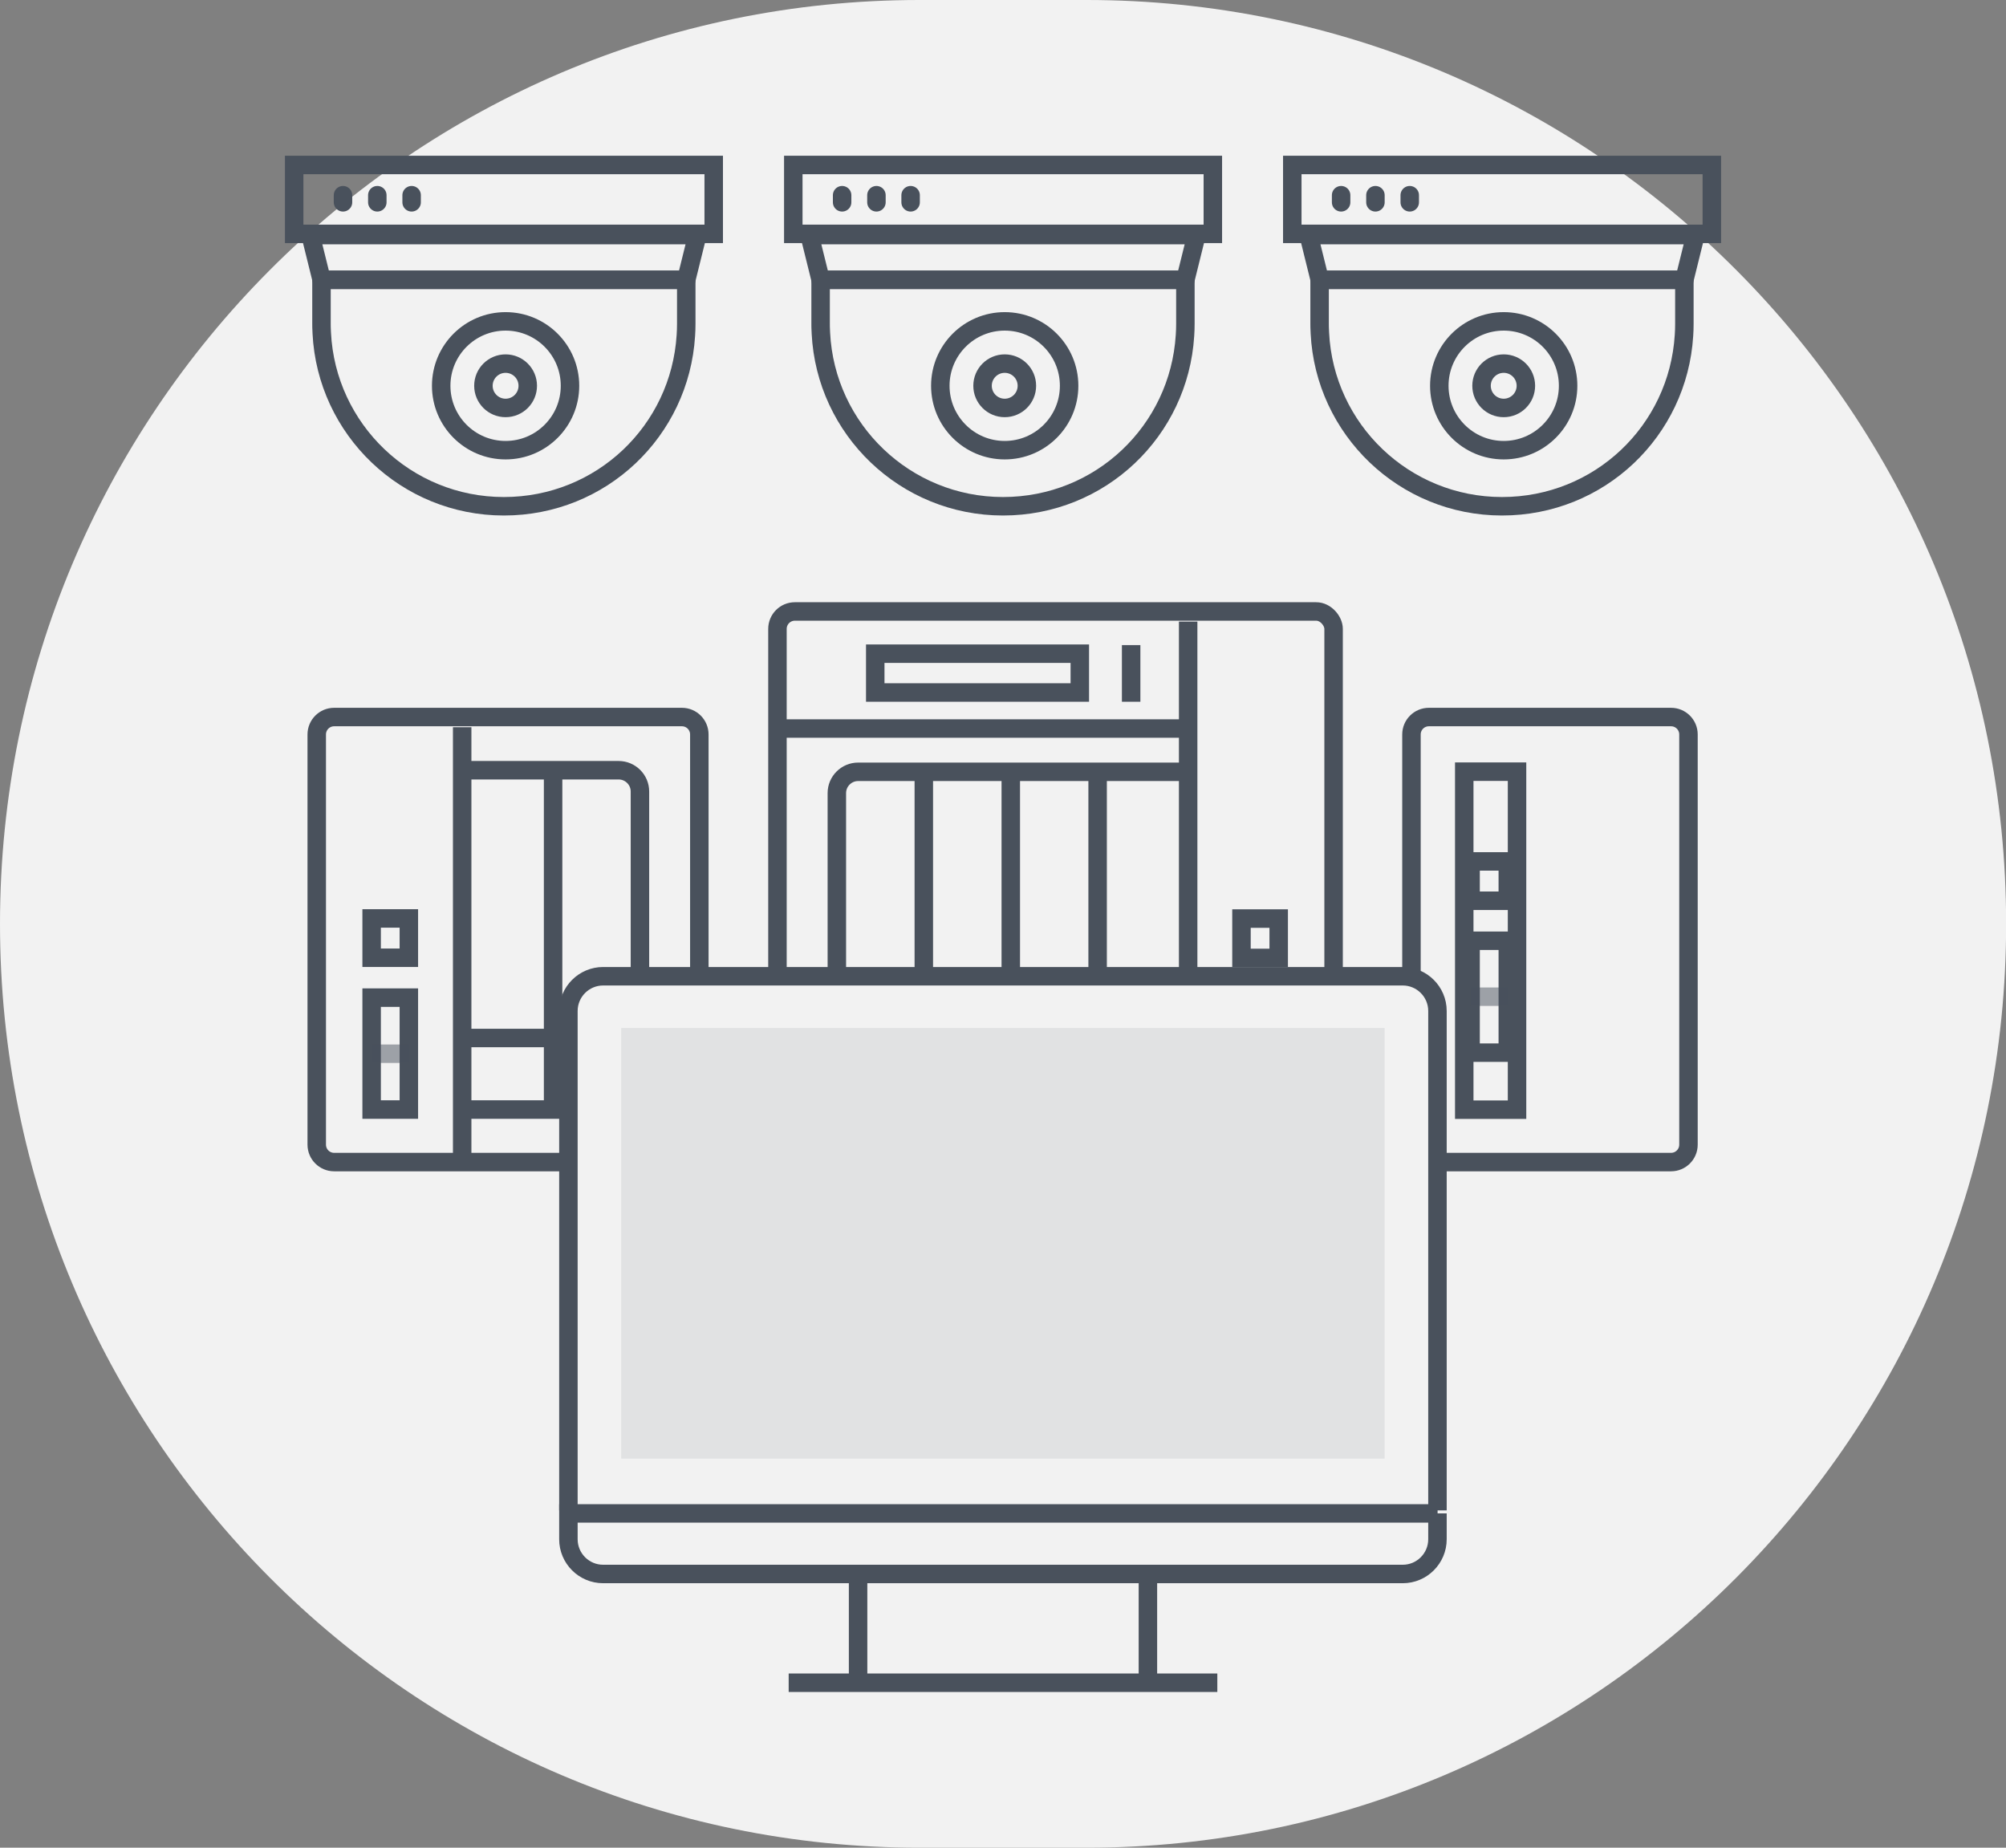 <?xml version="1.0" encoding="UTF-8"?>
<svg id="uuid-7add2ea7-6df3-4c27-b8c4-e9f65a87435d" data-name="圖層 1" xmlns="http://www.w3.org/2000/svg" xmlns:xlink="http://www.w3.org/1999/xlink" viewBox="0 0 152 140">
  <rect x="0" y="0" width="152" height="140" fill="#808080" stroke="none"/>
  <defs>
    <clipPath id="uuid-27b559bf-a20d-468e-be9e-5a38c329016a">
      <path d="M21.93,44.34v45.86h21.14v-13.6c0-1.45,1.18-2.63,2.63-2.63h61.11c1.45,0,2.63,1.18,2.63,2.63v13.6h20.62v-45.86H21.93Z" style="fill: none; stroke-width: 0px;"/>
    </clipPath>
  </defs>
  <path id="uuid-d826c30d-f736-466f-b1e1-4014111a251d" data-name=" 1" d="M69.67,0h12.67c38.48,0,69.67,31.34,69.67,70h0c0,38.66-31.19,70-69.67,70h-12.67C31.19,140,0,108.66,0,70h0C0,31.34,31.19,0,69.67,0Z" style="fill: #f2f2f2; stroke-width: 0px;"/>
  <g>
    <g>
      <g>
        <path d="M52,21.2h-27.64v3.34h0s0,.46.02.69c.36,7.31,6.4,13.13,13.8,13.13s13.34-5.72,13.79-12.94c.02-.29.03-.58.03-.88h0v-3.34Z" style="fill: none; stroke: #49515c; stroke-width: 1.4px;"/>
        <circle cx="38.31" cy="29.23" r="4.88" style="fill: none; stroke: #49515c; stroke-width: 1.4px;"/>
        <circle cx="38.31" cy="29.23" r="1.68" style="fill: none; stroke: #49515c; stroke-width: 1.4px;"/>
        <polygon points="52.84 17.81 23.53 17.81 24.37 21.2 52 21.2 52.84 17.81" style="fill: none; stroke: #49515c; stroke-width: 1.4px;"/>
        <rect x="22.29" y="12.5" width="31.79" height="5.22" style="fill: none; stroke: #49515c; stroke-width: 1.4px;"/>
        <line x1="25.99" y1="14.79" x2="25.99" y2="15.33" style="fill: none; stroke: #49515c; stroke-linecap: round; stroke-linejoin: round; stroke-width: 1.4px;"/>
        <line x1="28.59" y1="14.79" x2="28.59" y2="15.33" style="fill: none; stroke: #49515c; stroke-linecap: round; stroke-linejoin: round; stroke-width: 1.4px;"/>
        <line x1="31.19" y1="14.79" x2="31.19" y2="15.33" style="fill: none; stroke: #49515c; stroke-linecap: round; stroke-linejoin: round; stroke-width: 1.4px;"/>
      </g>
      <g>
        <path d="M89.82,21.2h-27.64v3.34h0s0,.46.02.69c.36,7.31,6.4,13.13,13.8,13.13s13.34-5.72,13.79-12.94c.02-.29.03-.58.03-.88h0v-3.34Z" style="fill: none; stroke: #49515c; stroke-width: 1.4px;"/>
        <circle cx="76.13" cy="29.23" r="4.88" style="fill: none; stroke: #49515c; stroke-width: 1.4px;"/>
        <circle cx="76.13" cy="29.23" r="1.68" style="fill: none; stroke: #49515c; stroke-width: 1.4px;"/>
        <polygon points="90.66 17.81 61.34 17.81 62.18 21.2 89.82 21.2 90.66 17.81" style="fill: none; stroke: #49515c; stroke-width: 1.4px;"/>
        <rect x="60.11" y="12.5" width="31.79" height="5.22" style="fill: none; stroke: #49515c; stroke-width: 1.4px;"/>
        <line x1="63.81" y1="14.79" x2="63.81" y2="15.33" style="fill: none; stroke: #49515c; stroke-linecap: round; stroke-linejoin: round; stroke-width: 1.4px;"/>
        <line x1="66.41" y1="14.79" x2="66.41" y2="15.33" style="fill: none; stroke: #49515c; stroke-linecap: round; stroke-linejoin: round; stroke-width: 1.4px;"/>
        <line x1="69" y1="14.79" x2="69" y2="15.33" style="fill: none; stroke: #49515c; stroke-linecap: round; stroke-linejoin: round; stroke-width: 1.4px;"/>
      </g>
      <g>
        <path d="M127.63,21.2h-27.64v3.34h0s0,.46.02.69c.36,7.31,6.4,13.13,13.8,13.13s13.34-5.72,13.79-12.94c.02-.29.03-.58.03-.88h0v-3.34Z" style="fill: none; stroke: #49515c; stroke-width: 1.4px;"/>
        <circle cx="113.94" cy="29.23" r="4.88" style="fill: none; stroke: #49515c; stroke-width: 1.4px;"/>
        <circle cx="113.94" cy="29.23" r="1.68" style="fill: none; stroke: #49515c; stroke-width: 1.4px;"/>
        <polygon points="128.47 17.81 99.16 17.81 100 21.2 127.63 21.2 128.47 17.81" style="fill: none; stroke: #49515c; stroke-width: 1.4px;"/>
        <rect x="97.92" y="12.5" width="31.79" height="5.22" style="fill: none; stroke: #49515c; stroke-width: 1.4px;"/>
        <line x1="101.62" y1="14.79" x2="101.62" y2="15.33" style="fill: none; stroke: #49515c; stroke-linecap: round; stroke-linejoin: round; stroke-width: 1.4px;"/>
        <line x1="104.22" y1="14.79" x2="104.22" y2="15.33" style="fill: none; stroke: #49515c; stroke-linecap: round; stroke-linejoin: round; stroke-width: 1.4px;"/>
        <line x1="106.82" y1="14.79" x2="106.82" y2="15.33" style="fill: none; stroke: #49515c; stroke-linecap: round; stroke-linejoin: round; stroke-width: 1.4px;"/>
      </g>
    </g>
    <g>
      <line x1="86.98" y1="127.5" x2="86.98" y2="119.27" style="fill: none; stroke: #49515c; stroke-width: 1.4px;"/>
      <line x1="65.02" y1="119.27" x2="65.02" y2="127.5" style="fill: none; stroke: #49515c; stroke-width: 1.4px;"/>
      <line x1="59.76" y1="127.5" x2="92.24" y2="127.5" style="fill: none; stroke: #49515c; stroke-width: 1.4px;"/>
      <path d="M108.93,114.67H43.07v1.96c0,1.45,1.18,2.63,2.63,2.63h60.59c1.45,0,2.63-1.18,2.63-2.63v-1.96Z" style="fill: none; stroke: #49515c; stroke-width: 1.4px;"/>
      <path d="M43.07,114.44v-37.84c0-1.45,1.18-2.63,2.63-2.63h60.59c1.45,0,2.63,1.18,2.63,2.63v37.84" style="fill: none; stroke: #49515c; stroke-width: 1.4px;"/>
      <rect x="47.07" y="77.89" width="57.85" height="32.63" style="fill: #49515c; opacity: .1; stroke-width: 0px;"/>
    </g>
    <g style="clip-path: url(#uuid-27b559bf-a20d-468e-be9e-5a38c329016a);">
      <g>
        <g id="uuid-5c261f22-e493-4f03-96ce-92c8291ab100" data-name="icon-0145-cross-platform-transmission">
          <g>
            <g>
              <rect x="94.07" y="69.6" width="2.82" height="2.98" style="fill: none; stroke: #49515c; stroke-width: 1.4px;"/>
              <rect x="94.07" y="75.6" width="2.82" height="8.48" style="fill: none; stroke: #49515c; stroke-width: 1.4px;"/>
              <line x1="94.07" y1="79.84" x2="96.89" y2="79.84" style="fill: none; opacity: .5; stroke: #49515c; stroke-width: 1.4px;"/>
            </g>
            <polyline points="90.03 47.1 90.03 60.84 90.03 87.86" style="fill: none; stroke: #49515c; stroke-width: 1.4px;"/>
            <line x1="58.41" y1="55.2" x2="89.53" y2="55.2" style="fill: none; stroke: #49515c; stroke-width: 1.4px;"/>
            <line x1="63.41" y1="78.66" x2="90.03" y2="78.66" style="fill: none; stroke: #49515c; stroke-width: 1.4px;"/>
            <rect x="66.32" y="49.53" width="15.5" height="2.94" style="fill: none; stroke: #49515c; stroke-width: 1.4px;"/>
            <line x1="85.71" y1="53.17" x2="85.71" y2="48.88" style="fill: none; stroke: #49515c; stroke-width: 1.4px;"/>
            <path d="M89.76,84.08h-24.74c-.89,0-1.61-.73-1.61-1.61v-22.38c0-.89.73-1.61,1.61-1.61h24.74" style="fill: none; stroke: #49515c; stroke-width: 1.4px;"/>
            <line x1="70" y1="58.47" x2="70" y2="84.15" style="fill: none; stroke: #49515c; stroke-width: 1.4px;"/>
            <line x1="76.59" y1="58.47" x2="76.59" y2="84.08" style="fill: none; stroke: #49515c; stroke-width: 1.4px;"/>
            <line x1="83.17" y1="58.47" x2="83.17" y2="84.08" style="fill: none; stroke: #49515c; stroke-width: 1.4px;"/>
            <rect x="58.91" y="46.33" width="42.14" height="41.73" rx="1.32" ry="1.32" style="fill: none; stroke: #49515c; stroke-width: 1.4px;"/>
          </g>
        </g>
        <g id="uuid-2869d6b0-c935-4526-9b9a-aae70ce3dc9a" data-name="icon-0145-cross-platform-transmission">
          <g>
            <g>
              <rect x="28.16" y="69.59" width="2.82" height="2.98" transform="translate(59.14 142.16) rotate(-180)" style="fill: none; stroke: #49515c; stroke-width: 1.4px;"/>
              <rect x="28.16" y="75.6" width="2.82" height="8.48" transform="translate(59.14 159.67) rotate(-180)" style="fill: none; stroke: #49515c; stroke-width: 1.4px;"/>
              <line x1="30.98" y1="79.84" x2="28.16" y2="79.84" style="fill: none; opacity: .5; stroke: #49515c; stroke-width: 1.4px;"/>
            </g>
            <polyline points="35.02 55.1 35.02 60.83 35.02 87.86" style="fill: none; stroke: #49515c; stroke-width: 1.4px;"/>
            <line x1="48.5" y1="78.65" x2="35.02" y2="78.65" style="fill: none; stroke: #49515c; stroke-width: 1.4px;"/>
            <path d="M35.29,84.07h11.59c.89,0,1.61-.73,1.61-1.61v-22.49c0-.89-.73-1.61-1.61-1.61h-11.59" style="fill: none; stroke: #49515c; stroke-width: 1.4px;"/>
            <line x1="41.91" y1="58.35" x2="41.91" y2="84.15" style="fill: none; stroke: #49515c; stroke-width: 1.4px;"/>
            <path d="M25.32,54.33h26.35c.73,0,1.32.59,1.32,1.32v31.08c0,.73-.59,1.32-1.32,1.32h-26.35c-.73,0-1.32-.59-1.32-1.32v-31.08c0-.73.59-1.32,1.32-1.32Z" style="fill: none; stroke: #49515c; stroke-width: 1.4px;"/>
          </g>
        </g>
        <g id="uuid-1e08c84e-1224-4ce3-8052-8176777848a7" data-name="icon-0145-cross-platform-transmission">
          <g>
            <path d="M108.27,54.33h18.35c.73,0,1.32.59,1.32,1.32v31.08c0,.73-.59,1.32-1.32,1.32h-18.35c-.73,0-1.32-.59-1.32-1.32v-31.08c0-.73.59-1.32,1.32-1.32Z" style="fill: none; stroke: #49515c; stroke-width: 1.4px;"/>
            <rect x="110.95" y="58.47" width="4" height="25.61" style="fill: none; stroke: #49515c; stroke-width: 1.4px;"/>
          </g>
          <g>
            <rect x="111.43" y="65.27" width="2.82" height="2.98" style="fill: none; stroke: #49515c; stroke-width: 1.4px;"/>
            <rect x="111.43" y="71.28" width="2.82" height="8.48" style="fill: none; stroke: #49515c; stroke-width: 1.4px;"/>
            <line x1="111.43" y1="75.52" x2="114.25" y2="75.52" style="fill: none; opacity: .5; stroke: #49515c; stroke-width: 1.4px;"/>
          </g>
        </g>
      </g>
    </g>
  </g>
</svg>
